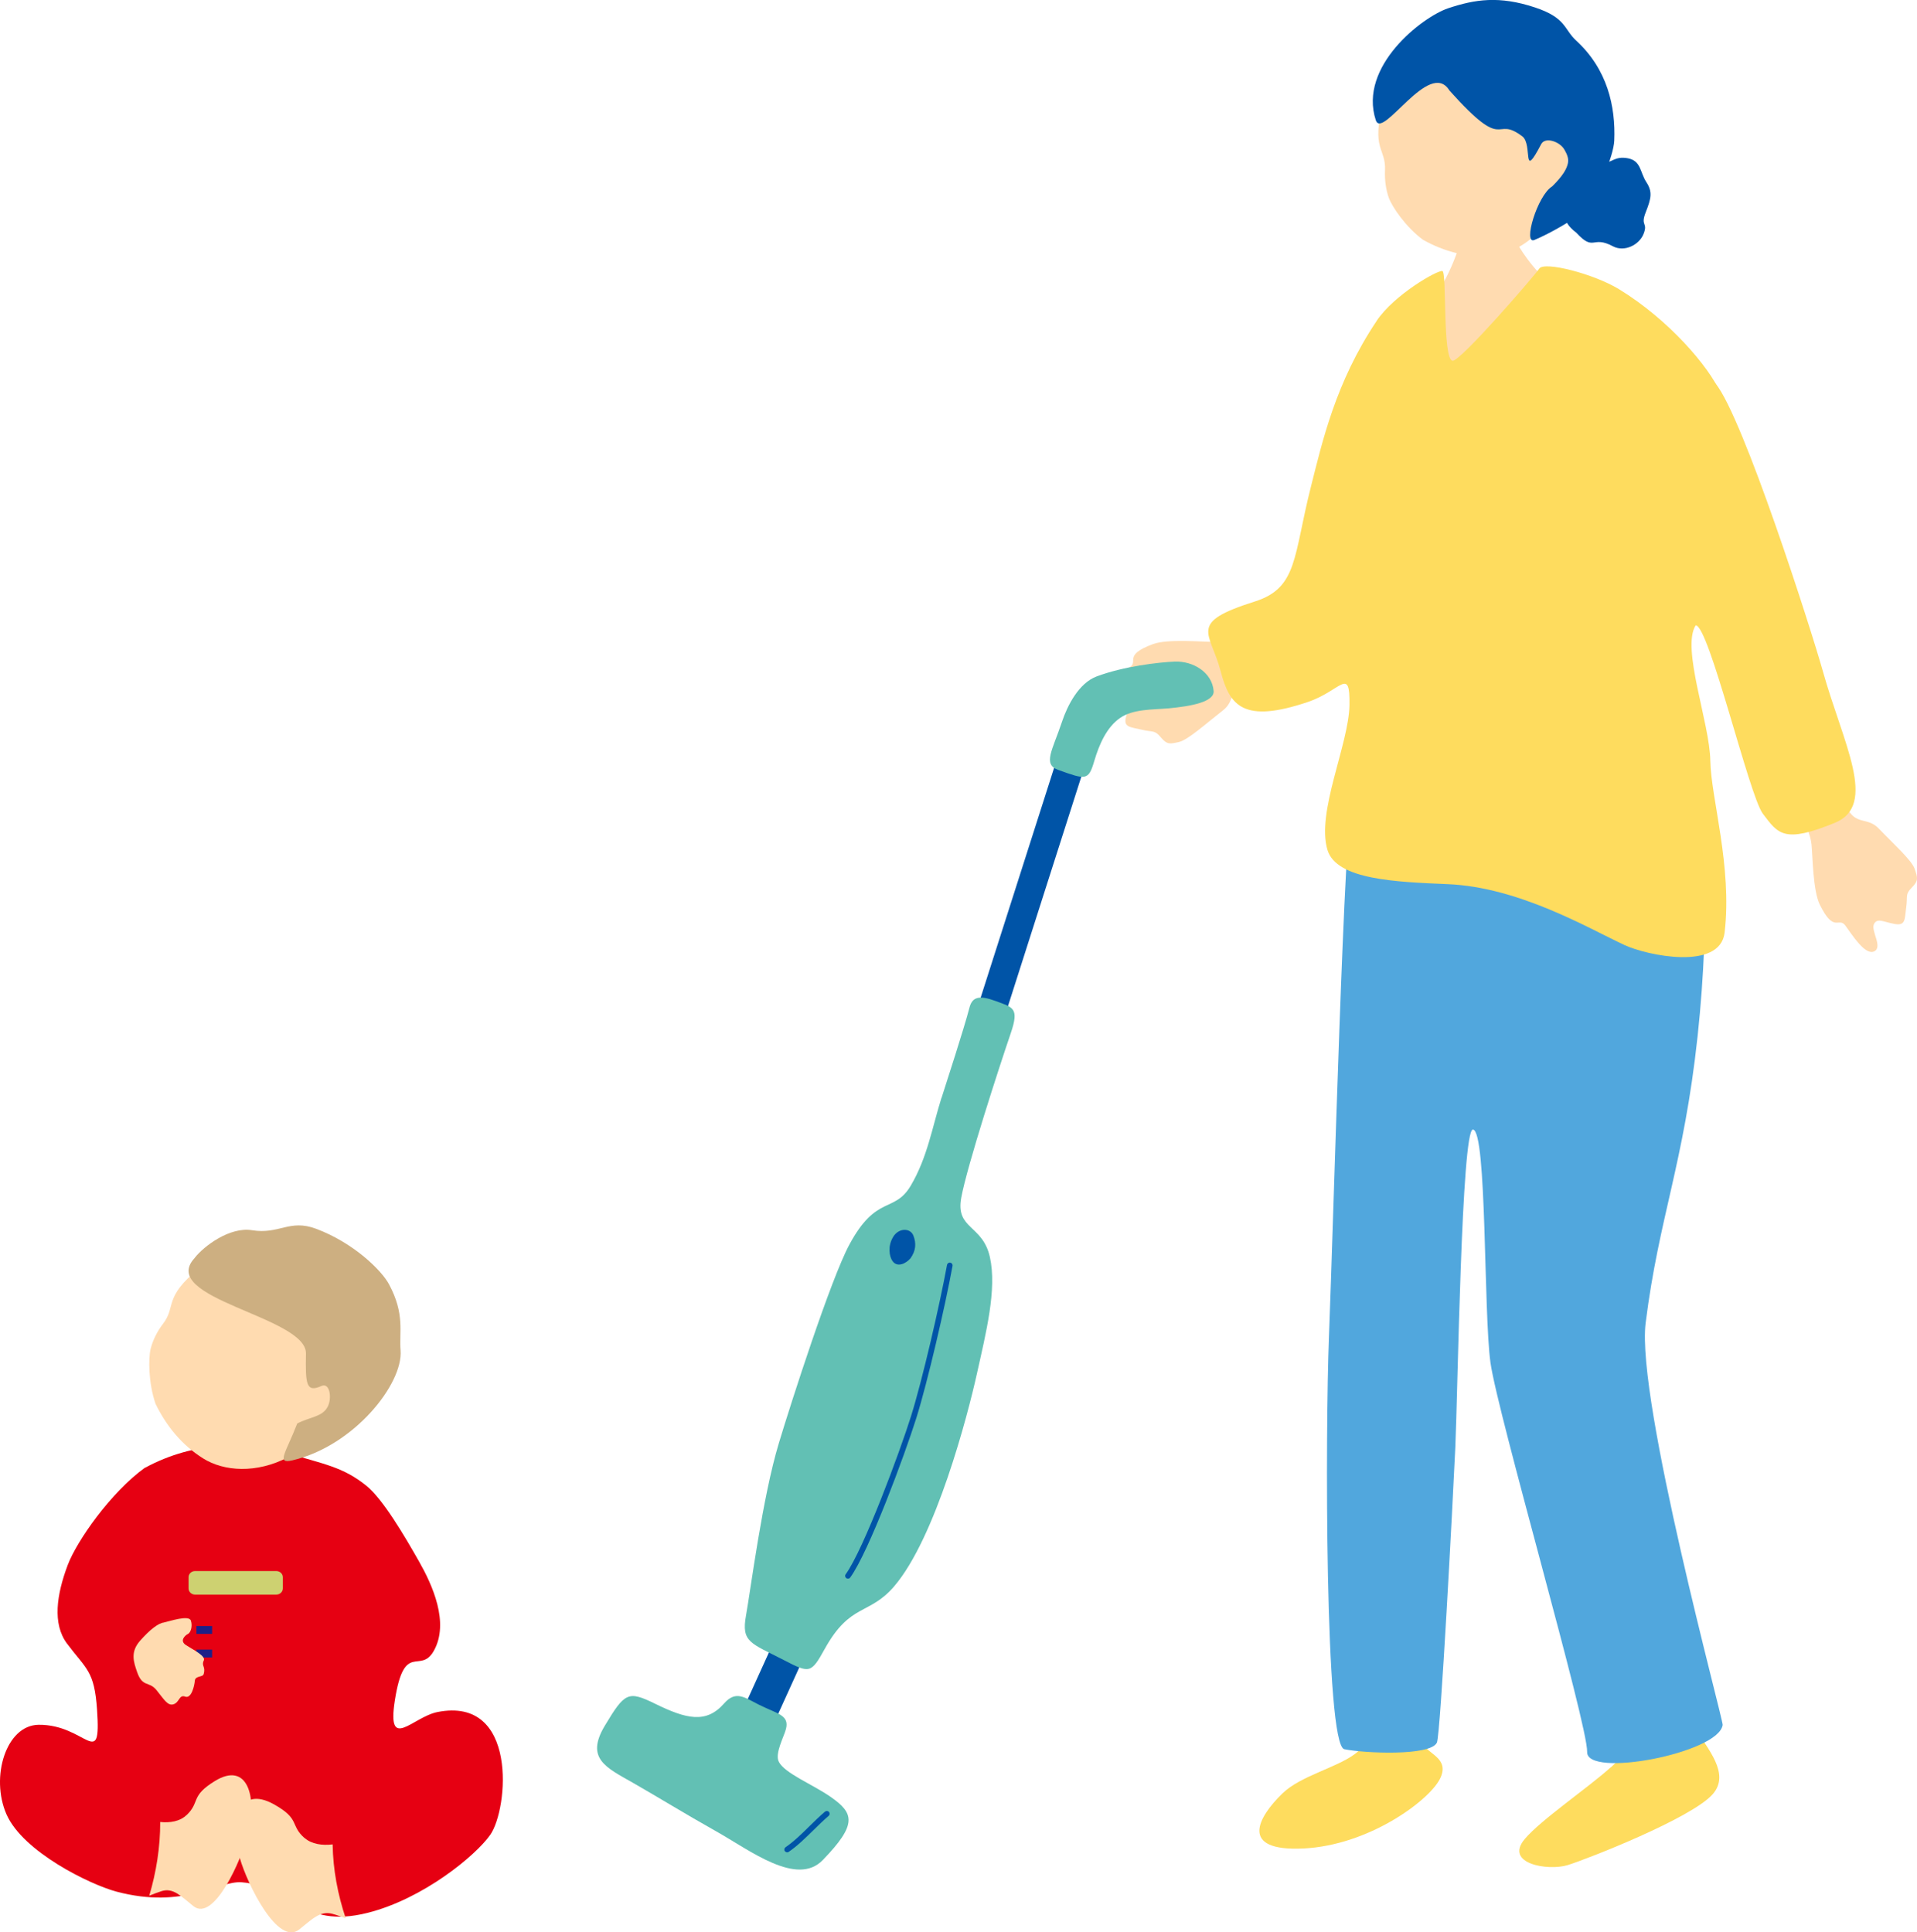 <svg width="122" height="123" viewBox="0 0 122 123" fill="none" xmlns="http://www.w3.org/2000/svg">
<g clip-path="url(#clip0_855_1928)">
<path d="M102.516 112.497C102.932 112.12 103.249 111.789 103.372 111.539C103.945 110.392 102.923 107.358 102.833 106.046C102.743 104.734 107.186 103.805 107.186 103.805C107.446 104.692 107.186 108.165 107.631 109.468C107.692 109.652 107.796 109.85 107.914 110.053C108.648 111.303 110.148 112.898 108.998 114.205C107.659 115.73 101.021 118.33 99.772 118.717C98.523 119.104 95.703 118.632 97.042 117.051C98.088 115.815 101.016 113.837 102.516 112.488V112.497Z" fill="#FEDC5E"/>
<path d="M81.623 114.149C82.777 113.035 85.015 112.54 86.222 111.648C86.652 111.327 86.955 110.959 87.021 110.496C87.286 108.722 85.976 104.602 86.066 103.871C86.156 103.139 90.65 102.95 90.65 102.95C91.138 103.974 90.48 110.199 90.565 110.911C90.565 110.926 90.575 110.94 90.575 110.954C90.726 111.629 92.344 111.865 91.63 113.247C90.896 114.658 87.083 117.461 82.948 117.66C78.817 117.858 80.057 115.664 81.618 114.153L81.623 114.149Z" fill="#FEDC5E"/>
<path d="M93.404 13.289C93.574 13.289 95.802 13.449 96.015 13.426C96.101 13.784 96.375 15.096 96.588 15.535C96.801 15.974 98.045 17.847 99.332 18.48C100.534 27.092 89.032 29.126 90.489 19.726C91.913 18.555 92.798 16.035 92.992 15.167C93.134 14.535 93.408 13.525 93.408 13.289H93.404Z" fill="#FFDBB0"/>
<path d="M100.331 14.827C101.466 16.049 101.31 14.959 102.649 15.677C103.378 16.068 104.338 15.587 104.608 14.865C104.882 14.143 104.386 14.402 104.736 13.511C105.086 12.619 105.18 12.213 104.774 11.59C104.367 10.967 104.447 10.236 103.6 10.075C102.753 9.915 102.559 10.387 102.081 10.349C101.604 10.311 101.031 10.052 100.648 10.991C100.265 11.93 99.498 12.147 99.579 12.732C99.659 13.317 99.186 13.964 100.331 14.822V14.827Z" fill="#0054A7"/>
<path d="M99.143 13.006C98.117 15.073 96.385 16.181 94.876 16.29C93.366 16.399 91.919 16.021 90.566 15.266C89.468 14.459 88.597 13.166 88.389 12.6C88.2 12.081 88.115 11.448 88.143 10.84C88.209 9.419 87.235 9.514 88.029 6.597C88.271 5.71 89.865 1.609 93.92 1.095C97.483 0.642 101.296 8.688 99.148 13.01L99.143 13.006Z" fill="#FFDBB0"/>
<path d="M92.24 5.757C90.977 3.704 87.972 8.942 87.556 7.649C86.439 4.214 90.527 1.076 92.155 0.528C93.877 -0.047 95.414 -0.279 97.681 0.472C99.682 1.132 99.526 1.864 100.302 2.576C102.303 4.412 102.824 6.781 102.734 8.952C102.691 9.943 101.679 12.411 100.628 13.529C100.226 13.954 98.584 14.893 97.648 15.275C96.909 15.577 97.832 12.444 98.778 11.868C100.117 10.552 99.848 10.037 99.559 9.523C99.27 9.009 98.338 8.692 98.083 9.174C96.824 11.58 97.562 9.197 96.886 8.683C95.045 7.286 95.902 9.849 92.245 5.762L92.24 5.757Z" fill="#0054A7"/>
<path d="M108.275 51.339C108.407 51.537 108.885 58.11 108.038 65.953C107.153 74.141 105.582 77.439 104.731 84.207C104.116 89.105 109.68 109.482 109.632 109.798C109.372 111.596 100.955 113.196 101.007 111.516C101.059 109.788 95.306 89.978 94.856 86.741C94.412 83.565 94.634 71.956 93.74 71.899C93.011 71.852 92.77 88.779 92.618 92.125C92.458 95.575 91.677 110.43 91.445 110.921C91.034 111.794 86.794 111.596 85.555 111.341C84.31 111.086 84.348 90.95 84.575 85.136C84.878 77.359 85.559 51.603 86.07 51.098C86.581 50.593 108.284 51.343 108.284 51.343L108.275 51.339Z" fill="#51A7DD"/>
<path d="M81.59 39.206C80.402 39.668 78.647 40.858 77.246 40.858C76.49 40.858 74.308 40.654 73.376 40.999C71.436 41.716 72.501 42.113 71.881 42.481C71.261 42.844 69.847 43.533 70.055 44.133C70.263 44.732 71.389 44.047 71.791 44.298C72.194 44.548 71.867 44.911 71.668 45.609C71.47 46.303 71.924 46.27 72.648 46.445C73.372 46.619 73.471 46.445 73.873 46.931C74.28 47.417 74.469 47.356 75.037 47.228C75.605 47.096 76.769 46.044 77.829 45.218C78.888 44.392 77.781 43.444 80.672 43.023C81.964 42.835 83.62 41.91 83.747 40.725C83.383 38.946 83.061 38.649 81.595 39.22L81.59 39.206Z" fill="#FFDBB0"/>
<path d="M87.613 20.419C88.734 18.749 91.502 17.173 91.795 17.253C92.089 17.333 91.791 22.84 92.439 22.963C92.903 23.052 97.639 17.578 97.96 17.097C98.277 16.616 101.438 17.432 103.037 18.409C106.245 20.372 108.753 23.359 109.467 24.954C111.038 28.465 108.478 38.941 107.92 39.796C106.978 41.244 108.814 46.015 108.847 48.427C108.885 50.786 110.248 55.142 109.756 59.361C109.467 61.81 104.807 60.814 103.392 60.158C101.064 59.073 96.678 56.473 92.15 56.279C88.876 56.138 85.053 56.01 84.481 54.099C83.762 51.692 85.839 47.389 85.881 44.883C85.919 42.377 85.356 43.967 83.227 44.685C79.149 46.058 78.259 44.939 77.687 42.736C77.024 40.192 75.539 39.654 79.863 38.285C82.603 37.417 82.304 35.402 83.435 30.952C84.145 28.163 84.982 24.346 87.618 20.419H87.613Z" fill="#FEDC5E"/>
<path d="M113.199 49.602C113.781 50.734 115.144 52.358 115.286 53.75C115.361 54.5 115.376 56.685 115.811 57.577C116.719 59.432 117.013 58.337 117.439 58.913C117.864 59.488 118.692 60.828 119.27 60.559C119.847 60.291 119.052 59.243 119.26 58.823C119.468 58.403 119.866 58.686 120.58 58.813C121.295 58.941 121.209 58.493 121.313 57.756C121.418 57.02 121.228 56.94 121.673 56.492C122.118 56.043 122.037 55.859 121.853 55.307C121.664 54.755 120.495 53.708 119.568 52.74C118.636 51.773 117.803 52.967 117.093 50.14C116.776 48.88 115.688 47.327 114.491 47.318C112.75 47.856 112.485 48.21 113.204 49.607L113.199 49.602Z" fill="#FFDBB0"/>
<path d="M103.15 33.732C103.543 35.237 106.434 39.829 107.91 39.8C108.761 39.786 111.312 50.626 112.187 51.791C113.176 53.108 113.55 53.688 116.767 52.377C119.535 51.249 117.292 47.313 116.005 42.712C115.272 40.098 110.938 26.54 109.178 24.412C104.943 19.296 102.256 30.324 103.15 33.727V33.732Z" fill="#FEDC5E"/>
<path d="M51.984 103.673L50.023 102.788L46.896 109.674L48.857 110.56L51.984 103.673Z" fill="#0054A7"/>
<path d="M69.792 46.385L68.057 45.833L61.165 67.397L62.901 67.948L69.792 46.385Z" fill="#0054A7"/>
<path d="M59.916 69.879C59.329 71.748 59.021 73.674 57.966 75.462C56.911 77.251 55.78 76.005 54.049 79.233C52.866 81.432 50.339 89.298 49.568 91.856C48.523 95.31 47.784 101.115 47.477 102.828C47.165 104.541 47.78 104.579 49.857 105.654C51.536 106.527 51.617 106.527 52.487 104.956C54.115 102.021 55.307 102.832 56.897 100.983C59.556 97.887 61.59 90.063 62.168 87.458C62.745 84.853 63.459 82.069 62.996 80.007C62.532 77.944 60.805 78.26 61.174 76.241C61.543 74.221 63.615 67.846 64.325 65.769C64.879 64.15 64.467 64.127 63.388 63.726C62.314 63.325 61.87 63.452 61.694 64.15C61.363 65.439 60.176 69.082 59.925 69.87L59.916 69.879Z" fill="#62C0B4"/>
<path d="M67.59 45.931C67.93 44.916 68.649 43.486 69.79 43.057C71.484 42.419 73.75 42.151 74.757 42.113C75.931 42.066 77.137 42.797 77.237 43.977C77.298 44.666 75.836 44.958 74.327 45.09C73.348 45.175 72.108 45.128 71.285 45.699C70.447 46.275 69.96 47.351 69.638 48.45C69.269 49.71 69.089 49.63 67.348 49.007C66.345 48.649 66.97 47.78 67.59 45.935V45.931Z" fill="#62C0B4"/>
<path d="M56.845 78.728C56.495 79.289 56.575 79.978 56.816 80.29C57.124 80.696 57.668 80.417 57.943 80.096C58.293 79.606 58.321 79.143 58.127 78.643C57.938 78.162 57.209 78.138 56.845 78.723V78.728Z" fill="#0054A7"/>
<path d="M53.93 100.478C53.907 100.478 53.878 100.464 53.859 100.449C53.779 100.393 53.76 100.28 53.822 100.204C54.971 98.614 57.285 92.361 57.976 90.153C58.695 87.864 59.816 83.008 60.27 80.511C60.289 80.417 60.379 80.351 60.478 80.37C60.573 80.389 60.639 80.478 60.62 80.578C60.166 83.083 59.035 87.963 58.316 90.261C57.597 92.55 55.303 98.769 54.11 100.412C54.068 100.468 54.001 100.492 53.935 100.482L53.93 100.478Z" fill="#0054A7"/>
<path d="M48.338 108.528C47.396 108.057 46.838 107.566 46.076 108.434C44.941 109.727 43.678 109.42 41.695 108.448C39.973 107.604 39.765 107.722 38.492 109.845C37.243 111.926 38.563 112.502 40.271 113.474C41.837 114.366 43.564 115.437 45.589 116.574C47.737 117.783 50.713 120.104 52.364 118.396C54.569 116.112 54.361 115.418 52.856 114.371C51.754 113.601 49.932 112.875 49.563 112.139C49.298 111.615 49.895 110.544 50.022 110.048C50.245 109.156 49.45 109.085 48.343 108.528H48.338Z" fill="#62C0B4"/>
<path d="M50.06 117.9C50.013 117.891 49.975 117.867 49.946 117.825C49.889 117.745 49.913 117.636 49.993 117.58C50.519 117.221 51.03 116.721 51.522 116.235C51.843 115.918 52.175 115.593 52.506 115.314C52.582 115.253 52.695 115.262 52.757 115.333C52.818 115.409 52.813 115.517 52.738 115.583C52.416 115.857 52.09 116.178 51.773 116.489C51.266 116.985 50.746 117.499 50.197 117.872C50.159 117.9 50.112 117.91 50.065 117.9H50.06Z" fill="#0054A7"/>
</g>
<path d="M9.228 93.419C7.053 94.982 4.879 98.103 4.311 99.614C3.601 101.502 3.329 103.358 4.259 104.609C5.504 106.273 6.004 106.33 6.176 108.823C6.448 112.769 5.48 109.753 2.456 109.787C0.386 109.811 -0.625 113.114 0.41 115.482C1.459 117.879 5.742 119.96 7.411 120.406C11.741 121.556 13.911 119.701 15.38 119.811C18.442 120.051 19.157 122.822 23.392 121.758C26.926 120.871 30.274 118.114 31.199 116.791C32.358 115.132 32.978 107.955 27.837 108.976C26.258 109.293 24.613 111.537 25.128 108.238C25.729 104.393 26.745 106.613 27.608 105.079C28.619 103.286 27.503 100.865 26.678 99.407C25.729 97.734 24.351 95.399 23.316 94.57C21.828 93.371 20.636 93.204 18.218 92.475C15.8 91.746 12.395 91.708 9.238 93.424L9.228 93.419Z" fill="#E60012"/>
<path d="M19.378 116.994C18.44 116.166 19.124 115.792 17.43 114.847C15.213 113.613 14.573 115.885 15.266 118.284C15.75 119.963 17.688 123.882 19.036 122.82C19.871 122.161 20.364 121.609 21.155 121.82C21.399 121.885 21.683 121.988 22 122.1C21.497 120.594 21.194 119.009 21.17 117.4C20.506 117.48 19.832 117.386 19.383 116.989L19.378 116.994Z" fill="#FFDBB0"/>
<path d="M11.878 115.536C12.749 114.698 12.095 114.335 13.675 113.367C15.74 112.096 16.39 114.345 15.782 116.746C15.358 118.427 13.602 122.36 12.311 121.331C11.509 120.693 11.035 120.149 10.293 120.372C10.062 120.442 9.795 120.549 9.5 120.665C9.947 119.157 10.2 117.575 10.196 115.974C10.823 116.039 11.459 115.936 11.873 115.531L11.878 115.536Z" fill="#FFDBB0"/>
<path d="M18.348 92.749C16.323 93.811 14.252 93.662 12.926 92.831C11.604 92.001 10.608 90.808 9.9 89.36C9.439 88.028 9.439 86.44 9.588 85.851C9.723 85.31 10.007 84.74 10.375 84.262C11.236 83.142 10.366 82.621 12.679 80.724C13.382 80.149 17.031 77.765 20.708 79.821C23.943 81.627 22.584 90.533 18.348 92.754V92.749Z" fill="#FFDBB0"/>
<path d="M12.395 80.061C12.978 79.32 14.614 78.078 16.037 78.306C17.796 78.587 18.407 77.579 20.117 78.214C22.502 79.106 24.289 80.861 24.76 81.754C25.78 83.659 25.396 84.779 25.493 85.953C25.663 88.081 22.531 92.043 18.607 92.954C17.558 93.197 18.189 92.489 18.917 90.607C19.733 90.186 20.506 90.195 20.85 89.55C21.137 89.017 21.001 87.975 20.452 88.222C19.476 88.663 19.437 88.091 19.471 86.156C19.51 83.795 9.957 82.665 12.4 80.061H12.395Z" fill="#CDAF81"/>
<path d="M15.969 98H14.531C13.686 98 13 98.7 13 99.564V99.936C13 100.8 13.686 101.5 14.531 101.5H15.969C16.814 101.5 17.5 100.8 17.5 99.936V99.564C17.5 98.7 16.814 98 15.969 98Z" fill="#E60012"/>
<path d="M15.5 97.5C15.5 98.049 15.276 98.5 15 98.5C14.724 98.5 14.5 98.055 14.5 97.5C14.5 96.945 14.724 96.5 15 96.5C15.276 96.5 15.5 96.945 15.5 97.5Z" fill="#E60012"/>
<path d="M17.583 100H12.417C12.187 100 12 100.175 12 100.391V101.109C12 101.325 12.187 101.5 12.417 101.5H17.583C17.813 101.5 18 101.325 18 101.109V100.391C18 100.175 17.813 100 17.583 100Z" fill="#CDD171"/>
<path d="M13.5 103.5H12.5V104H13.5V103.5Z" fill="#1D2088"/>
<path d="M13.5 105H12.5V105.5H13.5V105Z" fill="#1D2088"/>
<path d="M10.442 103.271C10.793 103.2 12.024 102.775 12.148 103.157C12.271 103.54 12.124 103.931 11.957 104.007C11.791 104.087 11.406 104.431 11.829 104.71C12.247 104.988 13.112 105.399 12.969 105.691C12.794 106.055 13.112 106.069 12.955 106.574C12.898 106.762 12.428 106.659 12.399 106.979C12.376 107.3 12.181 108.14 11.786 107.994C11.392 107.848 11.43 108.357 11.045 108.48C10.661 108.602 10.432 108.15 9.953 107.569C9.473 106.989 9.069 107.428 8.722 106.418C8.504 105.786 8.285 105.153 8.912 104.441C9.539 103.728 10.09 103.304 10.447 103.275L10.442 103.271Z" fill="#FFDBB0"/>
<defs>
<clipPath id="clip0_855_1928">
<rect width="84" height="119" fill="white" transform="translate(38)"/>
</clipPath>
</defs>
</svg>
